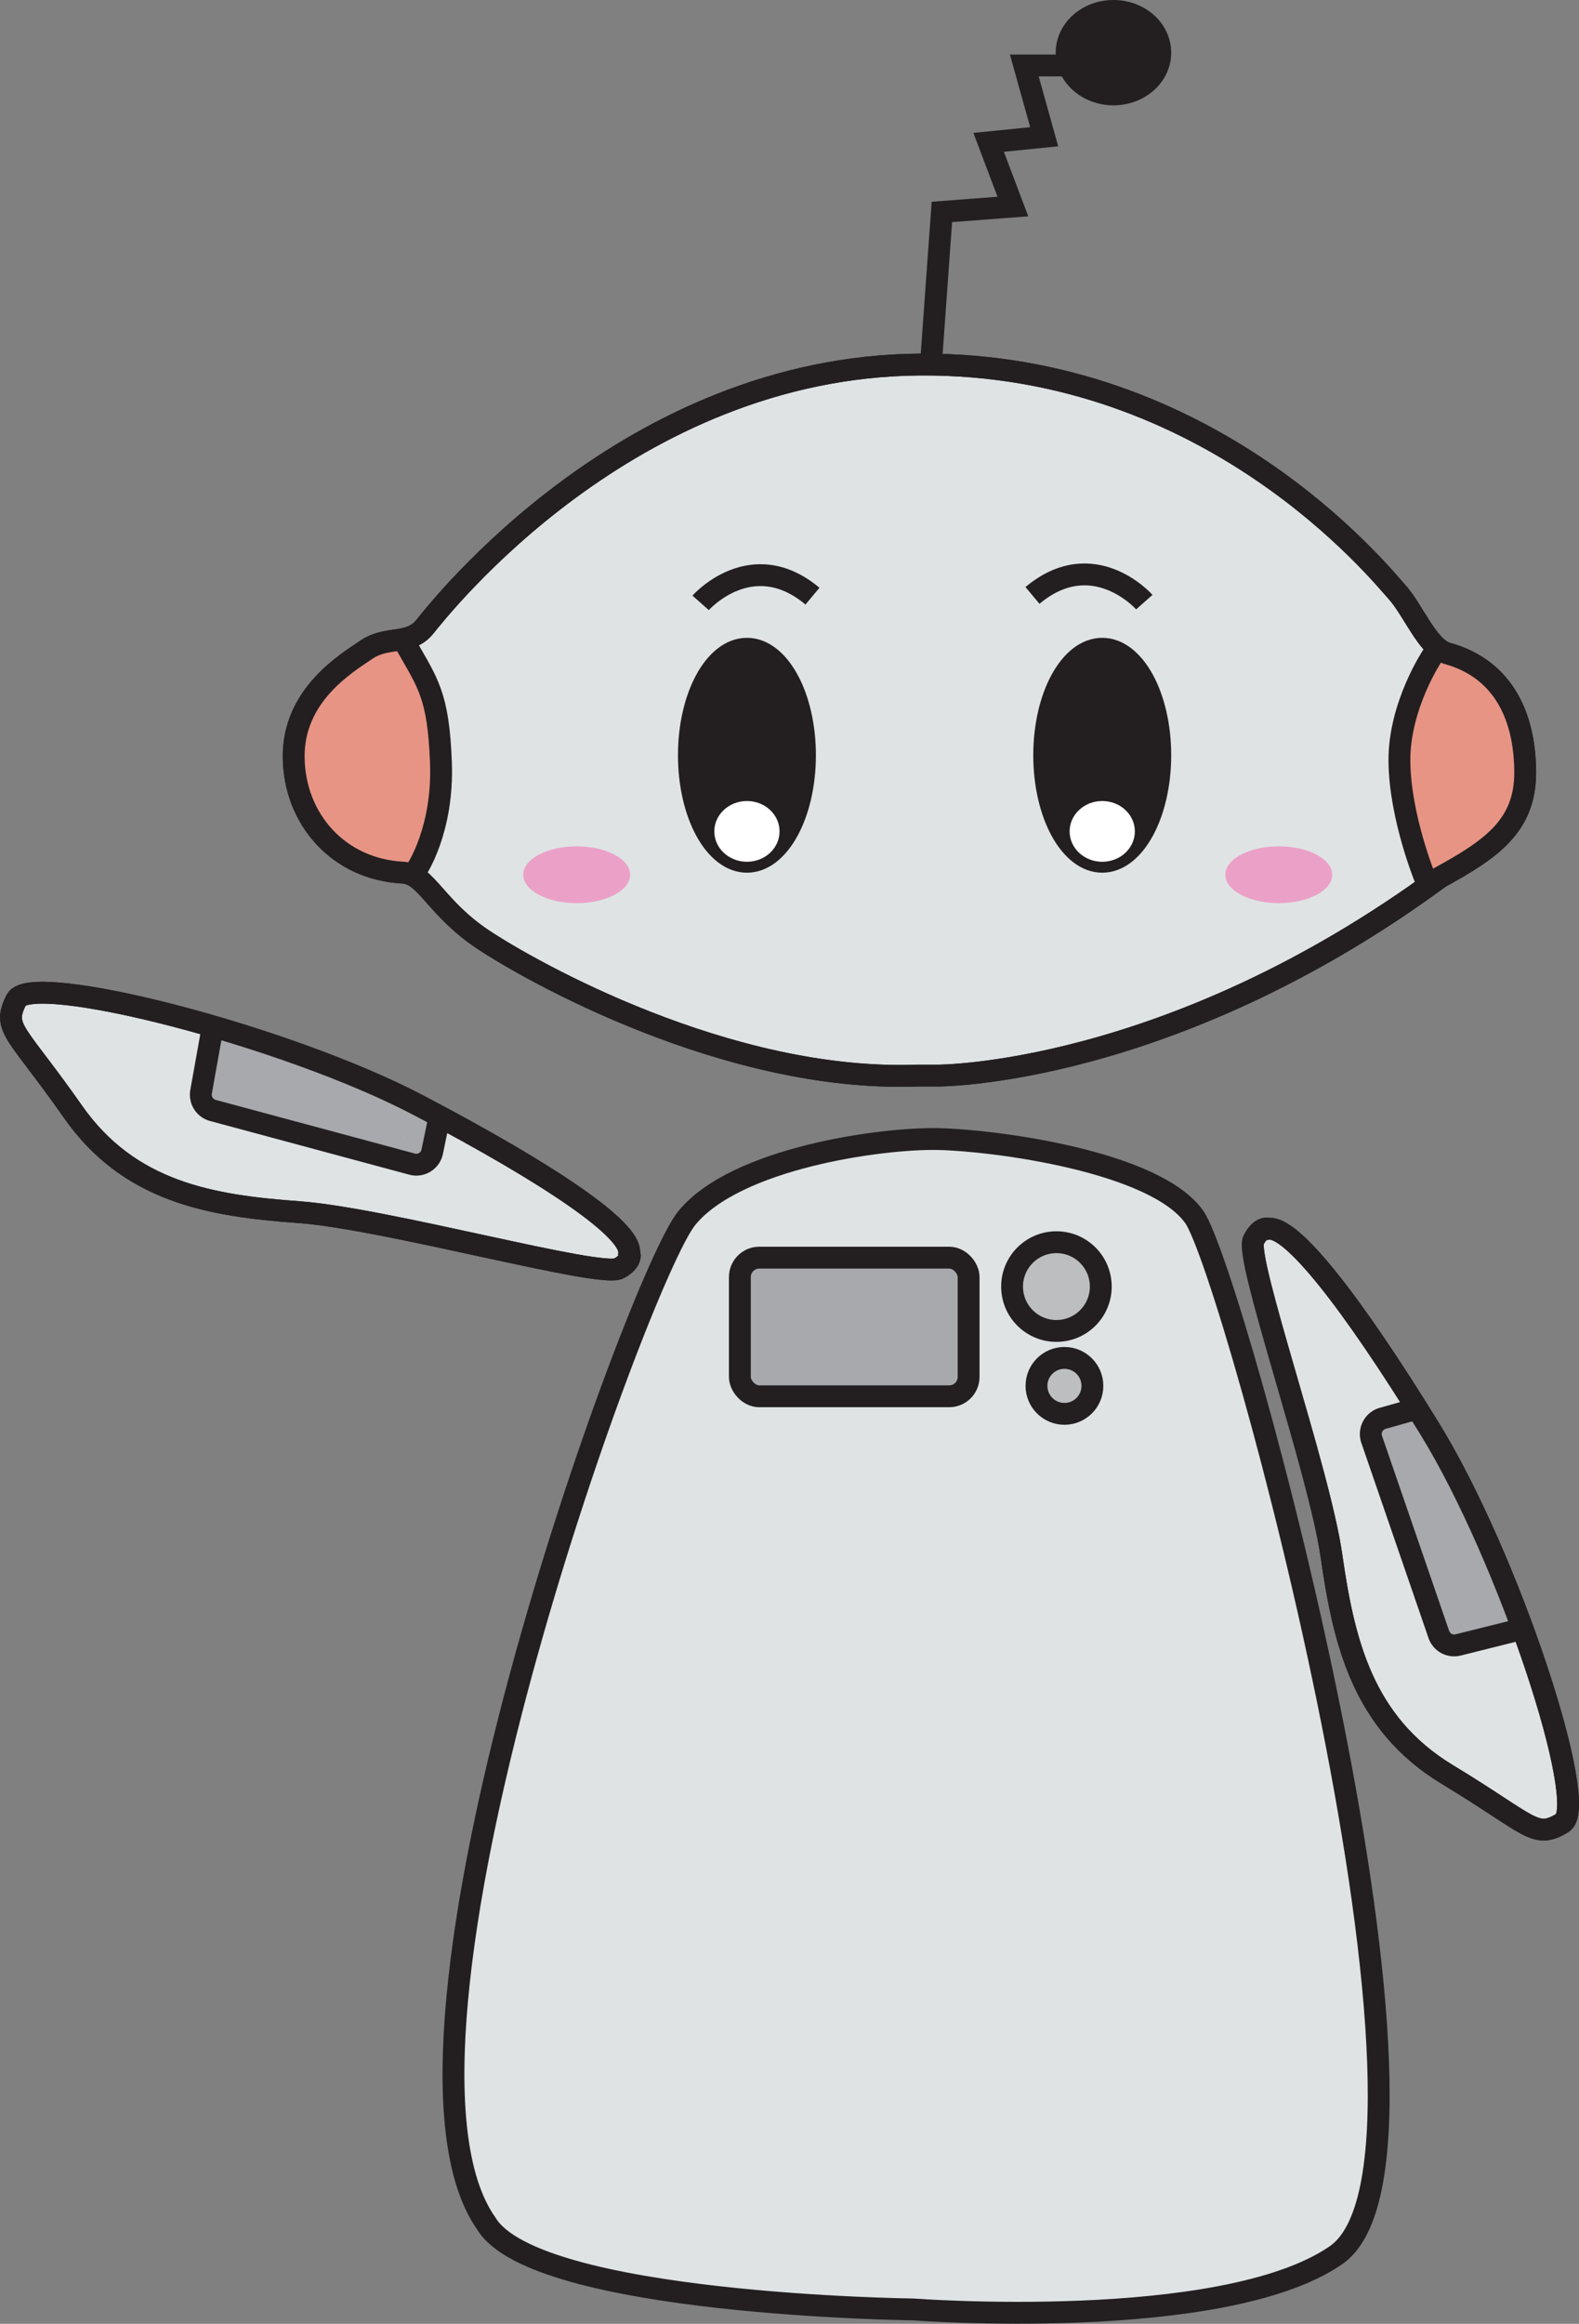 <svg xmlns="http://www.w3.org/2000/svg" viewBox="0 0 216.83 318.98"><rect x="0" y="0" width="216.83" height="318.98" fill="#808080" stroke="none"/><defs><style>.cls-1{fill:#dfe3e4;}.cls-1,.cls-2,.cls-3,.cls-5,.cls-8{stroke:#231f20;stroke-miterlimit:10;stroke-width:3px;}.cls-2,.cls-4{fill:#a7a9ac;}.cls-3{fill:#bcbec0;}.cls-5{fill:none;}.cls-6{fill:#e79485;}.cls-7{fill:#eba1c7;}.cls-8{fill:#231f20;}.cls-9{fill:#fff;}</style></defs><g id="Layer_2" data-name="Layer 2"><g id="corps"><path class="cls-1" d="M125.37,317s42.34,3.21,57.94-7.34C202.72,297,169.4,174.7,164,167.05s-27.42-10.54-35.19-10.7-27.79,2.6-34.51,10.86-44.94,113.27-27.52,138C73.55,316.4,125.37,317,125.37,317Z"/><rect class="cls-2" x="101.6" y="172.63" width="31.41" height="19.03" rx="2.66"/><circle class="cls-3" cx="145.07" cy="176.6" r="6.09"/><circle class="cls-3" cx="146.17" cy="190.23" r="3.84"/></g><g id="bras_gauche" data-name="bras gauche"><path class="cls-1" d="M85,174.1c-2.41,1.41-32-6.85-44-7.72S17.77,163.68,10,152.57.22,141.21,2.25,137.24s36.87,4.83,55.31,14.52,29,17,28.84,20.15C86.4,171.91,87,173,85,174.1Z"/><path class="cls-4" d="M30.08,147.21a59.4,59.4,0,0,1,7.06,2c2.22.86,4.27,2.11,6.49,3s4.52,1.26,6.74,2c1.17.4,2.26,1,3.42,1.41a11,11,0,0,0,1.48.45.35.35,0,0,1,.37.16c-.5-.35-.5-.87,0-1.57l2.43-.64a53.11,53.11,0,0,1-7.26-1.59c-2.22-.72-4.22-2-6.53-2.39a46.7,46.7,0,0,1-6.69-1.56,39,39,0,0,0-6.71-1.86,2.59,2.59,0,0,0-3.08,1.75,2.51,2.51,0,0,0,1.75,3.07c4.14.6,7.91,2.58,12.05,3.21a17.26,17.26,0,0,1,3.1.65c.94.33,1.83.81,2.74,1.19A33.08,33.08,0,0,0,54,158.44a29.63,29.63,0,0,0,3.08.54,3,3,0,0,0,3.08-2.26c.69-2.26-.87-4.32-2.88-5.14-.84-.34-1.73-.51-2.57-.86-1.08-.43-2.11-.95-3.21-1.31-2-.67-4.12-1-6.1-1.79-2.29-.89-4.4-2.2-6.7-3.09a56,56,0,0,0-7.27-2.14c-3.13-.78-4.46,4-1.33,4.82Z"/><path class="cls-5" d="M85,174.1c-2.41,1.41-32-6.85-44-7.72S17.77,163.68,10,152.57.22,141.21,2.25,137.24s36.87,4.83,55.31,14.52,29,17,28.84,20.15C86.4,171.91,87,173,85,174.1Z"/><path class="cls-5" d="M29,142.11l-1.39,7.76a2.24,2.24,0,0,0,1.61,2.55l27.36,7.37a2.23,2.23,0,0,0,2.77-1.69l.81-3.9"/></g><g id="bras_droit" data-name="bras droit"><path class="cls-1" d="M214.56,250.22c-3.82,2.29-4.2.38-15.82-6.65s-14.21-18.19-15.9-30-11.94-40.83-10.7-43.34c1-2,2.09-1.56,2.09-1.56,3.15-.35,11.14,9.66,22.07,27.4S218.39,247.93,214.56,250.22Z"/><path class="cls-4" d="M202.48,222.8l-4.94-14.13a46.41,46.41,0,0,1-1.69-6.35,14.23,14.23,0,0,0-.93-3.06c-.4-.91-1.1-1.6-1.5-2.47l.34,1.26,0,.08-.64,1.1c-.19.23.72-.38.65-.23-.92-.56-1.22-.71-.92-.44.11.26.21.53.3.8.37,1,.7,2,1.06,3a23.85,23.85,0,0,0,3,6.09,2.57,2.57,0,0,0,3.42.9,2.54,2.54,0,0,0,.89-3.42,9.25,9.25,0,0,1-1.07-2.92L195.82,205c3.11,5.89,4.83,12.39,8,18.26l2.16-3.76a19.2,19.2,0,0,0-4.05.78L205,222l-4.76-17.6c-.84-3.1-5.66-1.79-4.82,1.33l4.76,17.6a2.53,2.53,0,0,0,3.08,1.75,12.72,12.72,0,0,1,2.72-.6,2.53,2.53,0,0,0,2.16-3.76c-3.15-5.87-4.88-12.37-8-18.26-1.38-2.62-5.1-.74-4.57,1.93a13.81,13.81,0,0,0,1.59,4.11l4.31-2.52a20.1,20.1,0,0,1-2.52-5.11c-.64-1.81-1.07-4.2-2.42-5.63-1.54-1.65-4.21-1.39-6-.32a3.42,3.42,0,0,0-1.72,2.51,4,4,0,0,0,1.06,3,11.26,11.26,0,0,1,1.45,4.64,43.61,43.61,0,0,0,1.83,6.13l4.54,13a2.57,2.57,0,0,0,3.08,1.75,2.53,2.53,0,0,0,1.74-3.08Z"/><path class="cls-5" d="M214.56,250.22c-3.82,2.29-4.2.38-15.82-6.65s-14.21-18.19-15.9-30-11.94-40.83-10.7-43.34c1-2,2.09-1.56,2.09-1.56,3.15-.35,11.14,9.66,22.07,27.4S218.39,247.93,214.56,250.22Z"/><path class="cls-5" d="M207.88,223.88l-7.65,1.91a2.23,2.23,0,0,1-2.65-1.44l-9.22-26.78a2.24,2.24,0,0,1,1.5-2.88l3.83-1.08"/></g><g id="tête"><path class="cls-1" d="M209.44,106.07c0,7.33-4.74,10.54-11.71,14.36-37.24,27.37-69,27.21-69,27.21h-2.87c-26,.92-53-14.33-59.53-18.68s-7.79-9-11-9.18c-8.83-.45-14.91-7.33-15-15.82s7.11-12.84,10-14.79,5.89-.53,8-3.13,28-35.73,68-36,63.23,28.72,65.47,31.18,4.24,7.68,6.88,8.45C206.69,91.85,209.44,98.73,209.44,106.07Z"/><path class="cls-6" d="M49.57,103.7a14,14,0,0,1-.1-2.15,7.88,7.88,0,0,1,0,2.74.38.38,0,0,1-.14.27c-.18.11-.37-.14-.44-.35l-.56-1.6a3.61,3.61,0,0,1-.74,1.78L47,103.26a3.5,3.5,0,0,1-.13.85,2.23,2.23,0,0,1-.49-.73c0,.3-.18.69-.47.65-.13,0-.36-.06-.32.08l-.34-.3-.12.23A1.25,1.25,0,0,1,44,102.93a3.68,3.68,0,0,1,.23-1.7A14,14,0,0,1,45,99a10.85,10.85,0,0,1,1.49-2.19,20.22,20.22,0,0,1,5.74-4.63,3.57,3.57,0,0,1,2-.57,6.69,6.69,0,0,0-2.79.74,6.24,6.24,0,0,0-1.51,1.48c-2.1,2.61-4,5.68-4,9.07l-.64-.89,0,2.68-.45-.21-.18.4a1,1,0,0,1-.5-1.31,11,11,0,0,0,2.31,8.83,10.42,10.42,0,0,0,8.12,3.74,1.08,1.08,0,0,0,.53-.12,1.1,1.1,0,0,0,.34-.4c1.69-3,2-6.55,2.24-10a26.33,26.33,0,0,0,0-5.4,27.3,27.3,0,0,0-1.4-5,13.68,13.68,0,0,0-1-2.42.73.73,0,0,0-.25-.3.67.67,0,0,0-.66.09c-.88.55-1.12,1.72-1.35,2.74a15.17,15.17,0,0,0-.56,3.11,15,15,0,0,0,.54,3.32A30,30,0,0,1,53.43,112c-.06.49-.18,1.07-.62,1.27a1.37,1.37,0,0,1-1.28-.28,13.9,13.9,0,0,1-2.46-2.14,6.25,6.25,0,0,1-1.48-2.27,2.59,2.59,0,0,1,.49-2.56A4.49,4.49,0,0,1,50,108.13a10.7,10.7,0,0,0,1.52,2.52,16.63,16.63,0,0,0-.57-5.7,31,31,0,0,1-1.07-3.88,4.62,4.62,0,0,1,.91-3.78.52.52,0,0,1,.22-.17.51.51,0,0,1,.32,0A6.36,6.36,0,0,1,55,100.81a5.58,5.58,0,0,1-.62,5.14"/><path class="cls-6" d="M52.07,103.7a17,17,0,0,1-.1-2.15l-4.91.67a4.31,4.31,0,0,1,0,1.56l.64-1.1-.09.12,1.76-.74h-.18l1.77.73c.29.48.32.46.1,0l-.28-.81c-.73-2.1-4.36-2.63-4.82,0a2.52,2.52,0,0,1-.49,1.19h4.32L49.18,102a2.54,2.54,0,0,0-2.82-1.15,2.6,2.6,0,0,0-1.84,2.41l0,.18,4.18-1.1c.08.12.05,0-.1-.23a2.53,2.53,0,0,0-4.57.6,1.29,1.29,0,0,1-.14.46l.64-1.11-.14.16,1.11-.64c.71-.16-.5,0-.72.14a3.08,3.08,0,0,0-.9.62h3.53L47,102a2.53,2.53,0,0,0-3.93.51l-.12.23,2.82-1.15.69.87,0-.19c.12-.12.17-.61.23-.79a8.64,8.64,0,0,1,.5-1.4,10.42,10.42,0,0,1,1.85-2.43,16.47,16.47,0,0,1,2.31-2c.71-.51,1.88-1.52,2.79-1.53v-5a8.61,8.61,0,0,0-4.9,1.72,17,17,0,0,0-2.89,3.53,15.88,15.88,0,0,0-3,8.54l4.66-1.26-.64-.89c-1.39-2-4.62-1.37-4.66,1.26l0,2.68,3.76-2.16-.45-.21c-1.11-.52-2.83-.42-3.42.9l-.18.4,3.42-.89.07,0,.64,1.1-.06.43-4.82-1.33a13.54,13.54,0,0,0,5.44,13.48A12.83,12.83,0,0,0,54,118.66a3.7,3.7,0,0,0,3.46-1.53,13.74,13.74,0,0,0,1.59-3.64,33.86,33.86,0,0,0,1.11-7.42,25.89,25.89,0,0,0-.46-8.19,36,36,0,0,0-1.13-3.52c-.48-1.37-1-3.23-2.36-4-3-1.73-5.09,1.78-5.65,4.15a15.23,15.23,0,0,0-.65,4.58,45.46,45.46,0,0,0,.83,4.49,26.26,26.26,0,0,1,.41,4.43c0,.78,0,1.55-.07,2.33a5.5,5.5,0,0,1-.2,1.47l.89-.9h1.38c-.86-.13-1.73-1.24-2.31-1.86a3.47,3.47,0,0,1-.78-1c-.14-.36.09-.61-.22-.25l-3,.39a3.63,3.63,0,0,1,1.27,1.76,11.71,11.71,0,0,0,1.65,2.53c1.52,1.75,4.15.24,4.27-1.77a19.5,19.5,0,0,0-.79-6.79,22.94,22.94,0,0,1-.87-3,4.43,4.43,0,0,1-.06-1c0-.32.49-1,0-.61l-1.92.25c2.38.35,3,3.42,1.89,5.16a2.5,2.5,0,1,0,4.31,2.52A8.16,8.16,0,0,0,57,99.05c-1-2.06-4-5-6.61-4.34-3,.82-3.28,5-2.81,7.47.29,1.46.89,2.84,1.21,4.29a15.05,15.05,0,0,1,.27,4.18l4.27-1.76a17.11,17.11,0,0,1-1.4-2.51,6.88,6.88,0,0,0-2.54-2.57,2.55,2.55,0,0,0-3,.39c-2.43,2.9-1.09,6.23,1.28,8.66a9.65,9.65,0,0,0,3.9,2.8,3.46,3.46,0,0,0,4.27-2.59c.84-3.25.43-7.11-.12-10.37-.24-1.46-.85-3-.75-4.47A14.48,14.48,0,0,1,55.35,96c.07-.33.2-.7.26-1s.44-.4-.33-.08H54l.34,0-1.11-.64a8.32,8.32,0,0,1,.93,2.43c.28.83.55,1.66.77,2.5a18.09,18.09,0,0,1,.36,5.54,41.36,41.36,0,0,1-.49,5.21,20,20,0,0,1-.59,2.4,8.53,8.53,0,0,1-.32.93c-.11.25-.23.49-.36.73-.21.4-.26.48-.14.27l1.11-.65q.28,0-.06,0a5.52,5.52,0,0,1-.58,0l-.47,0a8.44,8.44,0,0,1-1.91-.52,8.12,8.12,0,0,1-3-2.14,8.39,8.39,0,0,1-1.92-6.68,2.58,2.58,0,0,0-1.74-3.08,2.54,2.54,0,0,0-3.08,1.75,3.66,3.66,0,0,0,1.65,4.13,2.51,2.51,0,0,0,3.42-.89l.18-.41-3.42.9.45.21a2.53,2.53,0,0,0,3.76-2.16l0-2.68-4.66,1.26.64.89a2.52,2.52,0,0,0,4.66-1.26,10.53,10.53,0,0,1,1.86-5.34A18.53,18.53,0,0,1,52,95.3a2.91,2.91,0,0,1,2.26-1.16,2.57,2.57,0,0,0,2.5-2.5,2.53,2.53,0,0,0-2.5-2.5c-2.11,0-4,1.24-5.65,2.45a22.08,22.08,0,0,0-4.29,4.07A13.42,13.42,0,0,0,41.73,101c-.52,2.21.14,5,2.75,5.47a2.58,2.58,0,0,0,2.83-1.15l.12-.23-3.93.51.34.29a2.54,2.54,0,0,0,3.53,0l.1-.09-1.76.73a3,3,0,0,0,3.1-2.47l-4.57.6a5.63,5.63,0,0,0,.88,1.23,2.52,2.52,0,0,0,4.18-1.1,12.77,12.77,0,0,0,.22-1.51l-4.66,1.27.59,1.12c.94,1.79,3.3,1.44,4.32,0a5.89,5.89,0,0,0,1-2.38H45.94c.68,1.94,1.69,4.71,4.38,3.58,2.23-.94,1.86-4,1.56-6C51.43,98,47,98.82,47,101.55a17,17,0,0,0,.1,2.15,2.56,2.56,0,0,0,2.5,2.5,2.52,2.52,0,0,0,2.5-2.5Z"/><path class="cls-6" d="M202,104a14.6,14.6,0,0,0,.1-2.19,7.93,7.93,0,0,0,0,2.79.41.41,0,0,0,.13.27c.19.12.37-.14.45-.35l.56-1.64a3.57,3.57,0,0,0,.74,1.82l.59-1.15a3.58,3.58,0,0,0,.13.86,2.17,2.17,0,0,0,.49-.74c0,.3.18.7.47.66.13,0,.36-.06.32.08l.34-.3.12.23a1.25,1.25,0,0,0,1.12-1.12,3.83,3.83,0,0,0-.23-1.74,14.48,14.48,0,0,0-.78-2.24A11.12,11.12,0,0,0,205.07,97a20.33,20.33,0,0,0-5.74-4.72,3.49,3.49,0,0,0-2-.57,4.89,4.89,0,0,1,4.3,2.25c2.09,2.66,4,5.79,4,9.24l.63-.91,0,2.74.45-.22.18.41a1.05,1.05,0,0,0,.5-1.33,11.36,11.36,0,0,1-2.31,9,10.3,10.3,0,0,1-8.12,3.81,1,1,0,0,1-.53-.11,1.17,1.17,0,0,1-.34-.42c-1.69-3-2-6.67-2.24-10.17a27.41,27.41,0,0,1,.05-5.51,28.21,28.21,0,0,1,1.4-5.11,14.14,14.14,0,0,1,1-2.47.94.94,0,0,1,.26-.3.67.67,0,0,1,.66.09c.88.56,1.12,1.75,1.35,2.79a15.73,15.73,0,0,1,.56,3.17,15.57,15.57,0,0,1-.54,3.38,31.16,31.16,0,0,0-.52,10.37c.06.5.19,1.08.63,1.3a1.38,1.38,0,0,0,1.28-.3,14,14,0,0,0,2.46-2.17,6.33,6.33,0,0,0,1.47-2.31,2.68,2.68,0,0,0-.48-2.61,4.57,4.57,0,0,0-1.92,2.2,11,11,0,0,1-1.51,2.57,17.24,17.24,0,0,1,.57-5.81,32,32,0,0,0,1.07-4,4.8,4.8,0,0,0-.91-3.86.44.44,0,0,0-.22-.16.51.51,0,0,0-.32,0,6.44,6.44,0,0,0-3.69,3.7,5.79,5.79,0,0,0,.62,5.24"/><path class="cls-6" d="M204.53,104a17.75,17.75,0,0,0,.1-2.19,2.52,2.52,0,0,0-2.17-2.46,2.47,2.47,0,0,0-2.74,1.8c-.3,1.93-.69,5.06,1.56,6a2.74,2.74,0,0,0,3.07-.66,8,8,0,0,0,1.31-2.95h-4.82a5.93,5.93,0,0,0,1,2.41c1,1.44,3.39,1.79,4.32,0l.59-1.15-4.66-1.26a15,15,0,0,0,.21,1.52,2.52,2.52,0,0,0,4.18,1.11,5.7,5.7,0,0,0,.89-1.25l-4.57-.6a3,3,0,0,0,3.1,2.48l-1.77-.73.1.1a2.56,2.56,0,0,0,3.54,0l.34-.31-3.93-.5.12.23a2.55,2.55,0,0,0,2.82,1.15c2.63-.45,3.28-3.29,2.76-5.51a13.5,13.5,0,0,0-2.56-5.39A22.43,22.43,0,0,0,203,91.7c-1.64-1.24-3.54-2.48-5.65-2.49a2.53,2.53,0,0,0-2.5,2.5,2.56,2.56,0,0,0,2.5,2.5,2.88,2.88,0,0,1,2.26,1.19,20.2,20.2,0,0,1,1.66,2.34,10.89,10.89,0,0,1,1.86,5.46,2.52,2.52,0,0,0,4.66,1.26l.63-.9-4.66-1.27,0,2.74a2.54,2.54,0,0,0,3.76,2.16L208,107l-3.42-.9.18.42a2.51,2.51,0,0,0,3.42.89,3.68,3.68,0,0,0,1.65-4.16,2.5,2.5,0,0,0-4.82,1.33,8.82,8.82,0,0,1-1.92,6.86,8,8,0,0,1-2.9,2.15,8.39,8.39,0,0,1-1.77.53c-.25,0-.4.06-.66.08s-.94-.12-.64,0l1.11.64a9,9,0,0,1-.83-2,20.59,20.59,0,0,1-.58-2.44,43,43,0,0,1-.49-5.31,18.85,18.85,0,0,1,.36-5.66c.21-.86.49-1.7.77-2.54a8.43,8.43,0,0,1,.93-2.5l-1.11.64.34,0-1.93-.25c.55.24.87,2.72.95,3.36.2,1.5-.37,3-.64,4.45-.62,3.43-1,7.41-.23,10.85a3.44,3.44,0,0,0,4,2.81,8.27,8.27,0,0,0,3.95-2.59c2.51-2.51,4.11-6,1.57-9a2.52,2.52,0,0,0-3-.39,6.82,6.82,0,0,0-2.54,2.6,18.08,18.08,0,0,1-1.4,2.56l4.27,1.77a15.67,15.67,0,0,1,.26-4.27c.31-1.41.87-2.75,1.17-4.15.52-2.49.32-6.92-2.76-7.77-2.54-.7-5.49,2.22-6.54,4.23a8.44,8.44,0,0,0,.33,8.43c1.76,2.68,6.09.18,4.32-2.52-1.15-1.75-.53-5,1.89-5.32l-1.93-.25c-.46-.34-.12.07-.06.35a4.29,4.29,0,0,1,0,1.29,23.38,23.38,0,0,1-.88,3.07,20.42,20.42,0,0,0-.78,6.91c.12,2,2.76,3.53,4.27,1.77a12.22,12.22,0,0,0,1.65-2.57,3.7,3.7,0,0,1,1.27-1.81l-3-.39c-.28-.35-.07-.13-.18.24a3.5,3.5,0,0,1-.81,1.14c-.58.63-1.45,1.77-2.31,1.9h1.37l.9.9c.08.11-.1-.1-.1-.23s-.05-.55-.07-.82c-.06-.71-.09-1.42-.1-2.13a28.83,28.83,0,0,1,.24-4.26c.4-2.82,1.31-5.34.79-8.21-.42-2.32-1-5.47-3.54-6.35-3.57-1.23-4.67,3.41-5.48,5.9-1.65,5.09-1.37,10.74-.35,16,.43,2.22,1.28,6.06,3.71,6.87,2.22.73,5.1-.2,7.1-1.19,5.43-2.67,7.84-8.8,6.94-14.57L205,104.55v-.76l.9-.9-.26.17,3.42.9-.17-.41c-.58-1.31-2.33-1.42-3.43-.9l-.44.22,3.76,2.16,0-2.74a2.52,2.52,0,0,0-4.65-1.26l-.64.91,4.66,1.26a16.39,16.39,0,0,0-3-8.68,17.19,17.19,0,0,0-2.89-3.58,8.54,8.54,0,0,0-4.9-1.73v5c.8,0,1.81.87,2.45,1.32a16.57,16.57,0,0,1,2.5,2.16,10.24,10.24,0,0,1,2,2.6,8.39,8.39,0,0,1,.46,1.27,7.15,7.15,0,0,0,.23.79c.42.9-.67-.18.79-.43l2.83,1.15-.12-.24a2.53,2.53,0,0,0-3.93-.5l-.34.3h3.54a2.61,2.61,0,0,0-.9-.61c-.12,0-1.27-.37-.77-.19l1.49,1.14,0,0c-.45-2-3.63-2.52-4.57-.6-.16.27-.19.35-.1.24l4.18,1.1,0-.19a2.59,2.59,0,0,0-1.84-2.41,2.52,2.52,0,0,0-2.82,1.15l-.59,1.15h4.32a2.53,2.53,0,0,1-.49-1.22,2.53,2.53,0,0,0-2.41-1.84,2.58,2.58,0,0,0-2.41,1.84l-.28.82c-.23.51-.19.54.1.07l1.76-.73h-.18l1.77.74-.09-.12.64,1.1a4.64,4.64,0,0,1,0-1.62l-4.91-.66a17.75,17.75,0,0,1-.1,2.19,2.52,2.52,0,0,0,2.5,2.5,2.55,2.55,0,0,0,2.5-2.5Z"/><path class="cls-5" d="M209.44,106.07c0,7.33-4.74,10.54-11.71,14.36-37.24,27.37-69,27.21-69,27.21h-2.87c-26,.92-53-14.33-59.53-18.68s-7.79-9-11-9.18c-8.83-.45-14.91-7.33-15-15.82s7.11-12.84,10-14.79,5.89-.53,8-3.13,28-35.73,68-36,63.23,28.72,65.47,31.18,4.24,7.68,6.88,8.45C206.69,91.85,209.44,98.73,209.44,106.07Z"/><path class="cls-5" d="M57.23,119.32s3.67-5.39,3.32-14.67-1.83-10.9-4.81-16.17"/><path class="cls-5" d="M195.73,120.64s-3.5-8.48-3.56-16.17,4.59-14.56,4.59-14.56"/><ellipse class="cls-7" cx="79.19" cy="120.07" rx="7.34" ry="3.9"/><ellipse class="cls-7" cx="175.6" cy="120.07" rx="7.34" ry="3.9"/><ellipse class="cls-8" cx="102.57" cy="103.67" rx="7.97" ry="14.62"/><ellipse class="cls-8" cx="151.36" cy="103.67" rx="7.97" ry="14.62"/><path class="cls-5" d="M96.21,82.75s7-7.91,15.36-.92"/><path class="cls-5" d="M157.14,82.65s-7-7.91-15.36-.92"/><polyline class="cls-5" points="127.91 48.98 129.34 29.09 139.09 28.35 135.76 19.54 143.39 18.77 140.66 8.99 148.76 8.99"/><ellipse class="cls-8" cx="152.9" cy="7.23" rx="6.43" ry="5.73"/><ellipse class="cls-9" cx="102.57" cy="114.12" rx="4.48" ry="4.17"/><ellipse class="cls-9" cx="151.36" cy="114.12" rx="4.48" ry="4.17"/></g></g></svg>